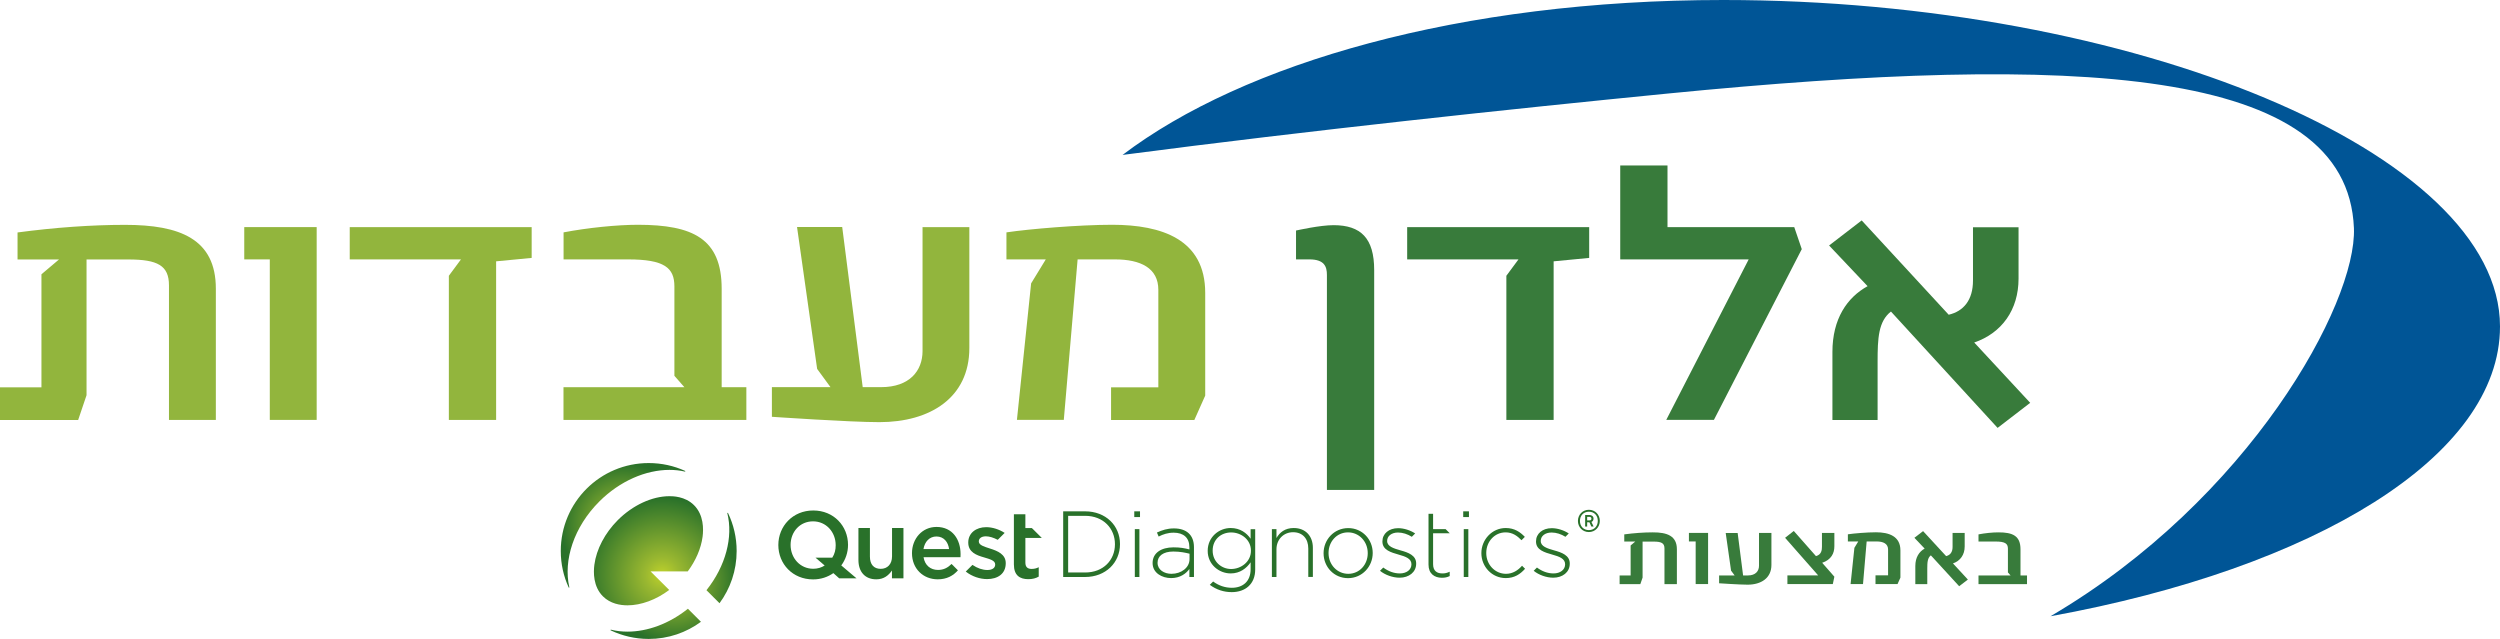 <?xml version="1.0" encoding="UTF-8"?> <svg xmlns="http://www.w3.org/2000/svg" xmlns:xlink="http://www.w3.org/1999/xlink" version="1.1" x="0px" y="0px" viewBox="0 0 322.1 82.32" style="enable-background:new 0 0 322.1 82.32;" xml:space="preserve"> <style type="text/css"> .st0{display:none;} .st1{display:inline;fill:#00ABBD;} .st2{display:inline;fill:#005596;} .st3{display:inline;fill:#50B848;} .st4{display:inline;} .st5{fill:#50B848;} .st6{fill:#005596;} .st7{fill:#00ABBD;} .st8{fill:#FFFFFF;} .st9{fill:url(#SVGID_1_);} .st10{fill:url(#SVGID_00000017493626217885720950000016583071226734736290_);} .st11{fill:url(#SVGID_00000034086937606578149770000012668409734413621671_);} .st12{fill:#29712A;} .st13{fill:#387B3B;} .st14{fill:#92B53D;} .st15{fill:url(#SVGID_00000134933616400338602060000014114892577313903265_);} .st16{fill:url(#SVGID_00000100369828211192770900000016141856574100598948_);} .st17{fill:url(#SVGID_00000026133055085154790370000000419699048190610568_);} .st18{clip-path:url(#SVGID_00000147187371828621440750000011123042999136899503_);fill:#FFFFFF;} .st19{clip-path:url(#SVGID_00000049193686824829571940000016335725233218196357_);} .st20{clip-path:url(#SVGID_00000167380556123303426920000002511494026277102263_);fill:url(#SVGID_00000004507447535861824420000013481629455825248957_);} .st21{clip-path:url(#SVGID_00000006672769073107283640000014740021562542381736_);fill:#FFFFFF;} .st22{clip-path:url(#SVGID_00000060032562541294270120000013434093791113184945_);} .st23{clip-path:url(#SVGID_00000094604192204103522280000001944793684540523444_);fill:url(#SVGID_00000089561214201611525260000009046440762890718344_);} .st24{clip-path:url(#SVGID_00000163773047975108210190000014894097092760424096_);fill:#FFFFFF;} .st25{clip-path:url(#SVGID_00000011733330748154213570000004428580685265687982_);} .st26{clip-path:url(#SVGID_00000054972812343688225060000009647509547711678649_);fill:url(#SVGID_00000135653669652263767080000016146823675983661445_);} .st27{clip-path:url(#SVGID_00000008855300234846670840000006585231088193450388_);fill:#FFFFFF;} .st28{clip-path:url(#SVGID_00000056391860245398395690000000068326404437713313_);fill:#FFFFFF;} .st29{clip-path:url(#SVGID_00000037679383003428153600000010624271462162571424_);fill:#FFFFFF;} .st30{clip-path:url(#SVGID_00000000214106691461010320000004725714067518661002_);fill:#FFFFFF;} </style> <g id="Layer_1"> </g> <g id="text_live" class="st0"> </g> <g id="Layer_3"> <g> <g> <g> <radialGradient id="SVGID_1_" cx="86.841" cy="74.856" r="8.131" gradientUnits="userSpaceOnUse"> <stop offset="0" style="stop-color:#BFD22B"></stop> <stop offset="0.218" style="stop-color:#9AB830"></stop> <stop offset="1" style="stop-color:#29712A"></stop> </radialGradient> <path class="st9" d="M91.02,76.04l1.68,1.68c1.39-1.88,2.21-4.21,2.21-6.73c0-1.75-0.4-3.41-1.11-4.89 c-0.01-0.01-0.02-0.02-0.04-0.03c-0.02,0-0.05,0.01-0.05,0.04c0,0.01,0,0.01,0,0.02C94.47,69.19,93.51,72.92,91.02,76.04z M83.58,82.32c2.52,0,4.85-0.82,6.73-2.21l-1.68-1.68c-2.42,1.94-5.22,2.95-7.78,2.95c-0.73,0-1.44-0.08-2.12-0.25 c-0.01,0-0.01,0-0.02,0c-0.02,0-0.05,0.02-0.05,0.05c0,0.02,0.01,0.04,0.03,0.04C80.17,81.92,81.83,82.32,83.58,82.32z"></path> <radialGradient id="SVGID_00000055691075325992636770000000567936763509827218_" cx="85.318" cy="74.066" r="10.037" gradientUnits="userSpaceOnUse"> <stop offset="0" style="stop-color:#BFD22B"></stop> <stop offset="0.218" style="stop-color:#9AB830"></stop> <stop offset="1" style="stop-color:#29712A"></stop> </radialGradient> <path style="fill:url(#SVGID_00000055691075325992636770000000567936763509827218_);" d="M89.42,65.09 c1.26,1.26,1.23,3.09,1.1,4.07c-0.2,1.51-0.88,3.07-1.91,4.46l-4.79,0l2.4,2.39c-1.68,1.26-3.61,1.98-5.37,1.98 c-0.92,0-2.21-0.2-3.17-1.16c-1.26-1.26-1.23-3.09-1.1-4.07c0.26-1.99,1.36-4.09,3.02-5.75c1.93-1.93,4.43-3.08,6.65-3.08 C86.63,63.93,88.26,63.92,89.42,65.09z"></path> <radialGradient id="SVGID_00000084525708150159612020000009625101174424793218_" cx="80.276" cy="67.685" r="8.027" gradientUnits="userSpaceOnUse"> <stop offset="0" style="stop-color:#BFD22B"></stop> <stop offset="0.218" style="stop-color:#9AB830"></stop> <stop offset="1" style="stop-color:#29712A"></stop> </radialGradient> <path style="fill:url(#SVGID_00000084525708150159612020000009625101174424793218_);" d="M73.27,75.69 c0.01,0.03,0.04,0.03,0.06,0.02c0.02-0.01,0.03-0.03,0.02-0.06c-0.79-3.46,0.58-7.75,3.86-11.03c2.67-2.67,6.02-4.08,9.04-4.08 c0.69,0,1.35,0.07,1.99,0.22c0.03,0,0.05-0.01,0.06-0.04c0-0.02-0.01-0.04-0.03-0.05c-1.43-0.65-3.02-1.01-4.69-1.01 c-6.26,0-11.33,5.07-11.33,11.33C72.25,72.66,72.61,74.26,73.27,75.69"></path> </g> <path class="st12" d="M114.92,68.03h1.48v6.48h-1.48V73.5c-0.42,0.61-1.02,1.14-2.02,1.14c-1.46,0-2.3-0.98-2.3-2.49v-4.12h1.48 v3.68c0,1.01,0.5,1.58,1.39,1.58c0.86,0,1.46-0.6,1.46-1.61V68.03z"></path> <path class="st12" d="M132.11,72.49v-3.18h2.12l-1.28-1.27h-0.84v-1.78h-1.48v6.46c0,1.42,0.77,1.9,1.86,1.9 c0.55,0,0.97-0.12,1.34-0.33v-1.21c-0.29,0.15-0.59,0.22-0.92,0.22C132.4,73.3,132.11,73.06,132.11,72.49z"></path> <path class="st12" d="M108.39,72.85c0.55-0.75,0.87-1.67,0.87-2.65c0-2.43-1.84-4.43-4.48-4.43c-2.64,0-4.5,2.02-4.5,4.45 c0,2.43,1.84,4.43,4.48,4.43c1.01,0,1.89-0.31,2.61-0.81l0.75,0.67h2.23L108.39,72.85z M107.23,71.85h-2.16l1.18,1.01 c-0.4,0.26-0.91,0.42-1.47,0.42c-1.7,0-2.92-1.39-2.92-3.07c0-1.68,1.19-3.04,2.89-3.04c1.7,0,2.92,1.39,2.92,3.07 C107.68,70.83,107.53,71.39,107.23,71.85z"></path> <path class="st12" d="M127.57,70.68c-0.76-0.25-1.46-0.44-1.46-0.91v-0.02c0-0.38,0.33-0.65,0.91-0.65 c0.45,0,0.99,0.17,1.53,0.45l0.89-0.89c-0.69-0.45-1.57-0.74-2.38-0.74c-1.29,0-2.31,0.75-2.31,1.97v0.02 c0,1.24,1.07,1.63,2.02,1.9c0.76,0.23,1.45,0.4,1.45,0.91v0.02c0,0.43-0.37,0.7-1.01,0.7c-0.6,0-1.28-0.22-1.92-0.66l-0.86,0.86 l0,0c0.81,0.64,1.83,0.97,2.75,0.97c1.35,0,2.4-0.67,2.4-2.04v-0.02C129.58,71.41,128.52,70.98,127.57,70.68z"></path> <path class="st12" d="M123.76,71.39c0-1.88-1.04-3.5-3.1-3.5c-1.85,0-3.16,1.52-3.16,3.38c0,2.01,1.45,3.37,3.32,3.37 c1.16,0,1.99-0.46,2.6-1.16l-0.82-0.82l0,0c-0.51,0.5-1.03,0.77-1.75,0.77c-0.96,0-1.69-0.59-1.86-1.64h4.76 C123.75,71.65,123.76,71.53,123.76,71.39z M118.98,70.74c0.16-0.96,0.78-1.62,1.67-1.62c0.95,0,1.51,0.71,1.63,1.62H118.98z"></path> <g> <path class="st12" d="M146.21,68.17h0.59v6.17h-0.59V68.17z M146.14,65.88v0.74h0.74v-0.74H146.14z M144.3,70.11v-0.02 c0-2.38-1.84-4.21-4.5-4.21h-2.82v8.46h2.82C142.46,74.34,144.3,72.49,144.3,70.11z M143.65,70.13c0,2.02-1.49,3.63-3.84,3.63 h-2.19v-7.3h2.19c2.36,0,3.84,1.64,3.84,3.65V70.13z M153.83,74.34v-3.84c0-1.6-0.99-2.42-2.58-2.42 c-0.85,0-1.51,0.22-2.19,0.53l0.22,0.52c0.57-0.29,1.18-0.5,1.93-0.5c1.27,0,2.03,0.64,2.03,1.89v0.27 c-0.59-0.16-1.19-0.27-2.04-0.27c-1.6,0-2.7,0.73-2.7,2.01v0.02c0,1.28,1.23,1.93,2.38,1.93c1.17,0,1.93-0.58,2.36-1.17v1.03 H153.83z M153.26,72.03c0,1.12-1.08,1.9-2.33,1.9c-0.94,0-1.79-0.52-1.79-1.41v-0.02c0-0.86,0.72-1.44,2.03-1.44 c0.88,0,1.57,0.15,2.09,0.28V72.03z M161.72,68.17v5.21c0,1.87-1.27,2.91-3.02,2.91c-1.03,0-1.98-0.31-2.83-0.94l0.43-0.43 c0.72,0.53,1.54,0.81,2.41,0.81c1.41,0,2.42-0.81,2.42-2.39v-0.89c-0.53,0.76-1.35,1.43-2.57,1.43c-1.49,0-2.96-1.14-2.96-2.9 v-0.02c0-1.78,1.47-2.93,2.96-2.93c1.23,0,2.07,0.65,2.57,1.38v-1.23H161.72z M161.17,70.94c0-1.43-1.27-2.34-2.55-2.34 c-1.29,0-2.38,0.89-2.38,2.33v0.02c0,1.39,1.11,2.36,2.38,2.36c1.28,0,2.55-0.94,2.55-2.34V70.94z M169.15,74.34v-3.77 c0-1.47-0.91-2.54-2.47-2.54c-1.12,0-1.81,0.57-2.22,1.29v-1.15h-0.59v6.17h0.59v-3.57c0-1.28,0.93-2.2,2.14-2.2 c1.24,0,1.96,0.84,1.96,2.1v3.66H169.15z M176.86,71.26v-0.02c0-1.73-1.33-3.2-3.15-3.2c-1.84,0-3.18,1.5-3.18,3.23v0.02 c0,1.73,1.33,3.2,3.16,3.2C175.52,74.48,176.86,72.98,176.86,71.26z M176.22,71.28c0,1.45-1.05,2.65-2.51,2.65 c-1.43,0-2.54-1.18-2.54-2.67v-0.02c0-1.45,1.05-2.65,2.51-2.65c1.43,0,2.54,1.18,2.54,2.67V71.28z M180.44,70.91 c-0.88-0.25-1.72-0.51-1.72-1.2v-0.02c0-0.62,0.56-1.08,1.4-1.08c0.61,0,1.24,0.21,1.78,0.55l0.43-0.43 c-0.62-0.41-1.45-0.68-2.19-0.68c-1.2,0-2.03,0.71-2.03,1.7v0.02c0,1.1,1.11,1.4,2.11,1.69c0.86,0.24,1.63,0.51,1.63,1.23v0.02 c0,0.71-0.65,1.17-1.49,1.17c-0.76,0-1.48-0.27-2.14-0.76l-0.42,0.42c0.65,0.53,1.63,0.89,2.53,0.89c1.18,0,2.13-0.7,2.13-1.8 v-0.02C182.47,71.55,181.43,71.18,180.44,70.91z M184.64,72.69v-3.98h2.15l-0.54-0.54h-1.61V66.2h-0.59v6.55 c0,1.17,0.77,1.69,1.73,1.69c0.39,0,0.69-0.07,1-0.22v-0.56c-0.35,0.16-0.6,0.22-0.91,0.22 C185.16,73.89,184.64,73.58,184.64,72.69z M188.59,74.34h0.59v-6.17h-0.59V74.34z M188.52,65.88v0.74h0.74v-0.74H188.52z M194.03,73.93c-1.41,0-2.54-1.18-2.54-2.67v-0.02c0-1.48,1.09-2.65,2.49-2.65c0.91,0,1.52,0.47,2.05,1.01l0.43-0.43 c-0.58-0.6-1.31-1.14-2.46-1.14c-1.77,0-3.14,1.5-3.14,3.23v0.02c0,1.73,1.37,3.2,3.14,3.2c1.12,0,1.86-0.5,2.49-1.2l-0.39-0.39 C195.58,73.48,194.9,73.93,194.03,73.93z M200.23,70.91c-0.88-0.25-1.72-0.51-1.72-1.2v-0.02c0-0.62,0.55-1.08,1.4-1.08 c0.61,0,1.24,0.21,1.78,0.55l0.43-0.43c-0.62-0.41-1.45-0.68-2.19-0.68c-1.2,0-2.03,0.71-2.03,1.7v0.02 c0,1.1,1.11,1.4,2.12,1.69c0.86,0.24,1.63,0.51,1.63,1.23v0.02c0,0.71-0.65,1.17-1.49,1.17c-0.76,0-1.48-0.27-2.14-0.76 l-0.42,0.42c0.65,0.53,1.63,0.89,2.52,0.89c1.19,0,2.13-0.7,2.13-1.8v-0.02C202.26,71.55,201.22,71.18,200.23,70.91z"></path> <path class="st12" d="M204.71,68.55c-0.81,0-1.41-0.63-1.41-1.43c0-0.8,0.6-1.44,1.41-1.44c0.81,0,1.41,0.63,1.41,1.43 C206.12,67.91,205.52,68.55,204.71,68.55z M204.71,65.93c-0.69,0-1.15,0.5-1.15,1.19c0,0.68,0.46,1.18,1.15,1.18 c0.69,0,1.15-0.5,1.15-1.19S205.41,65.93,204.71,65.93z M205.03,67.84l-0.25-0.55h-0.29v0.55h-0.26v-1.49h0.55 c0.28,0,0.53,0.16,0.53,0.47c0,0.19-0.09,0.35-0.27,0.43l0.28,0.59H205.03z M204.78,66.59h-0.29v0.46h0.29 c0.16,0,0.26-0.07,0.26-0.23C205.04,66.66,204.92,66.59,204.78,66.59z"></path> </g> </g> <path class="st6" d="M144.63,19.96C160.19,8.16,188.08,0,222.05,0C274.77,0,322.1,19.65,322.1,42.07 c0,16.75-23.86,31.13-57.92,37.33c25.64-15.03,39.49-40.31,39.1-50.01c-0.85-20.9-35.91-22.5-88.37-17.34 C194.81,14.03,168.84,16.79,144.63,19.96"></path> <g> <path class="st13" d="M216.05,70.77v4.49h-1.6v-4.6c0-0.68-0.39-0.88-1.39-0.88h-1.43v4.64l-0.29,0.84h-2.67v-1.12h1.42v-3.86 l0.6-0.51h-1.42v-0.92c1.27-0.17,2.53-0.26,3.67-0.26C214.82,68.58,216.05,69.06,216.05,70.77z"></path> <path class="st13" d="M220.07,68.66v6.59h-1.6v-5.49h-0.87v-1.1H220.07z"></path> <path class="st13" d="M228.23,68.66v4.13c0,1.7-1.34,2.54-3.07,2.54c-1.01,0-3.67-0.18-3.67-0.18v-1.01h2l-0.46-0.62l-0.69-4.85 h1.54l0.7,5.47h0.63c0.97,0,1.42-0.56,1.42-1.24v-4.24H228.23z"></path> <path class="st13" d="M231.11,68.41l2.86,3.24c0.7-0.19,0.77-0.77,0.77-1.21v-1.78h1.6v1.72c0,0.91-0.4,1.73-1.57,2.13l1.57,1.79 l-0.2,0.95h-5.85v-1.12h3.96l-4.26-4.84L231.11,68.41z"></path> <path class="st13" d="M244.85,70.91v3.51l-0.37,0.83h-2.84v-1.12h1.62v-3.33c0-0.74-0.6-1.04-1.49-1.04h-1.27l-0.47,5.49h-1.6 l0.49-4.67l0.5-0.82h-1.34v-0.92c0.79-0.12,2.49-0.26,3.62-0.26C243.36,68.58,244.85,69.08,244.85,70.91z"></path> <path class="st13" d="M253.54,74.67l-1.12,0.86l-3.65-3.98c-0.43,0.34-0.46,0.91-0.46,1.72v1.99h-1.54v-2.33 c0-1.13,0.5-1.86,1.2-2.25l-1.32-1.39l1.12-0.86l2.97,3.22c0.5-0.12,0.83-0.49,0.83-1.17v-1.82h1.56v1.75 c0,1.07-0.57,1.86-1.51,2.18L253.54,74.67z"></path> <path class="st13" d="M260.32,70.77v3.37h0.84v1.12h-6.25v-1.12h4.13l-0.34-0.39v-3.06c0-0.64-0.34-0.92-1.59-0.92h-2.2v-0.92 c0.81-0.16,1.83-0.26,2.54-0.26C259.34,68.58,260.32,69.05,260.32,70.77z"></path> </g> <path class="st14" d="M27.81,37.2v16.9h-6.04V36.76c0-2.55-1.46-3.33-5.23-3.33h-5.39v17.49l-1.08,3.19H0v-4.21h5.34V35.34 l2.26-1.91H2.26v-3.48c4.8-0.64,9.54-0.98,13.85-0.98C23.18,28.97,27.81,30.78,27.81,37.2z"></path> <path class="st14" d="M40.8,29.26V54.1h-6.04V33.42h-3.29v-4.16H40.8z"></path> <path class="st14" d="M68.5,29.26v3.97l-4.58,0.44V54.1h-6.09V35.53l1.56-2.11H45.06v-4.16H68.5z"></path> <path class="st14" d="M92.98,37.2v12.69h3.18v4.21H72.6v-4.21h15.58l-1.29-1.47V36.9c0-2.4-1.29-3.48-5.98-3.48h-8.3v-3.48 c3.07-0.59,6.9-0.98,9.59-0.98C89.26,28.97,92.98,30.73,92.98,37.2z"></path> <path class="st14" d="M124.89,29.26v15.58c0,6.42-5.07,9.55-11.59,9.55c-3.83,0-13.85-0.69-13.85-0.69v-3.82h7.55l-1.72-2.35 l-2.59-18.28h5.82l2.64,20.63h2.37c3.67,0,5.34-2.11,5.34-4.65V29.26H124.89z"></path> <path class="st14" d="M155.28,37.74v13.23l-1.4,3.14h-10.73v-4.21h6.09V37.34c0-2.79-2.26-3.92-5.6-3.92h-4.8l-1.78,20.68h-6.04 l1.83-17.59l1.89-3.09h-5.07v-3.48c2.96-0.44,9.38-0.98,13.64-0.98C149.68,28.97,155.28,30.83,155.28,37.74z"></path> <path class="st13" d="M177.05,34.8v28.32h-6.09V35.43c0-1.08-0.32-2.01-2.26-2.01h-1.72V29.7c0.27-0.05,3.07-0.69,4.85-0.69 C175.33,29.02,177.05,30.68,177.05,34.8z"></path> <path class="st13" d="M204.75,29.26v3.97l-4.58,0.44V54.1h-6.09V35.53l1.56-2.11h-14.34v-4.16H204.75z"></path> <path class="st13" d="M214.84,21.32v7.94h16.33l0.97,2.84l-11.32,22h-6.14l10.62-20.68h-16.55v-12.1H214.84z"></path> <path class="st13" d="M261.57,51.9l-4.2,3.23l-13.74-14.99c-1.62,1.27-1.72,3.43-1.72,6.47v7.5h-5.82v-8.77 c0-4.26,1.89-7.01,4.53-8.47l-4.96-5.24l4.2-3.23l11.21,12.15c1.89-0.44,3.13-1.86,3.13-4.41v-6.86h5.87v6.62 c0,4.02-2.16,7.01-5.71,8.23L261.57,51.9z"></path> </g> </g> </svg> 